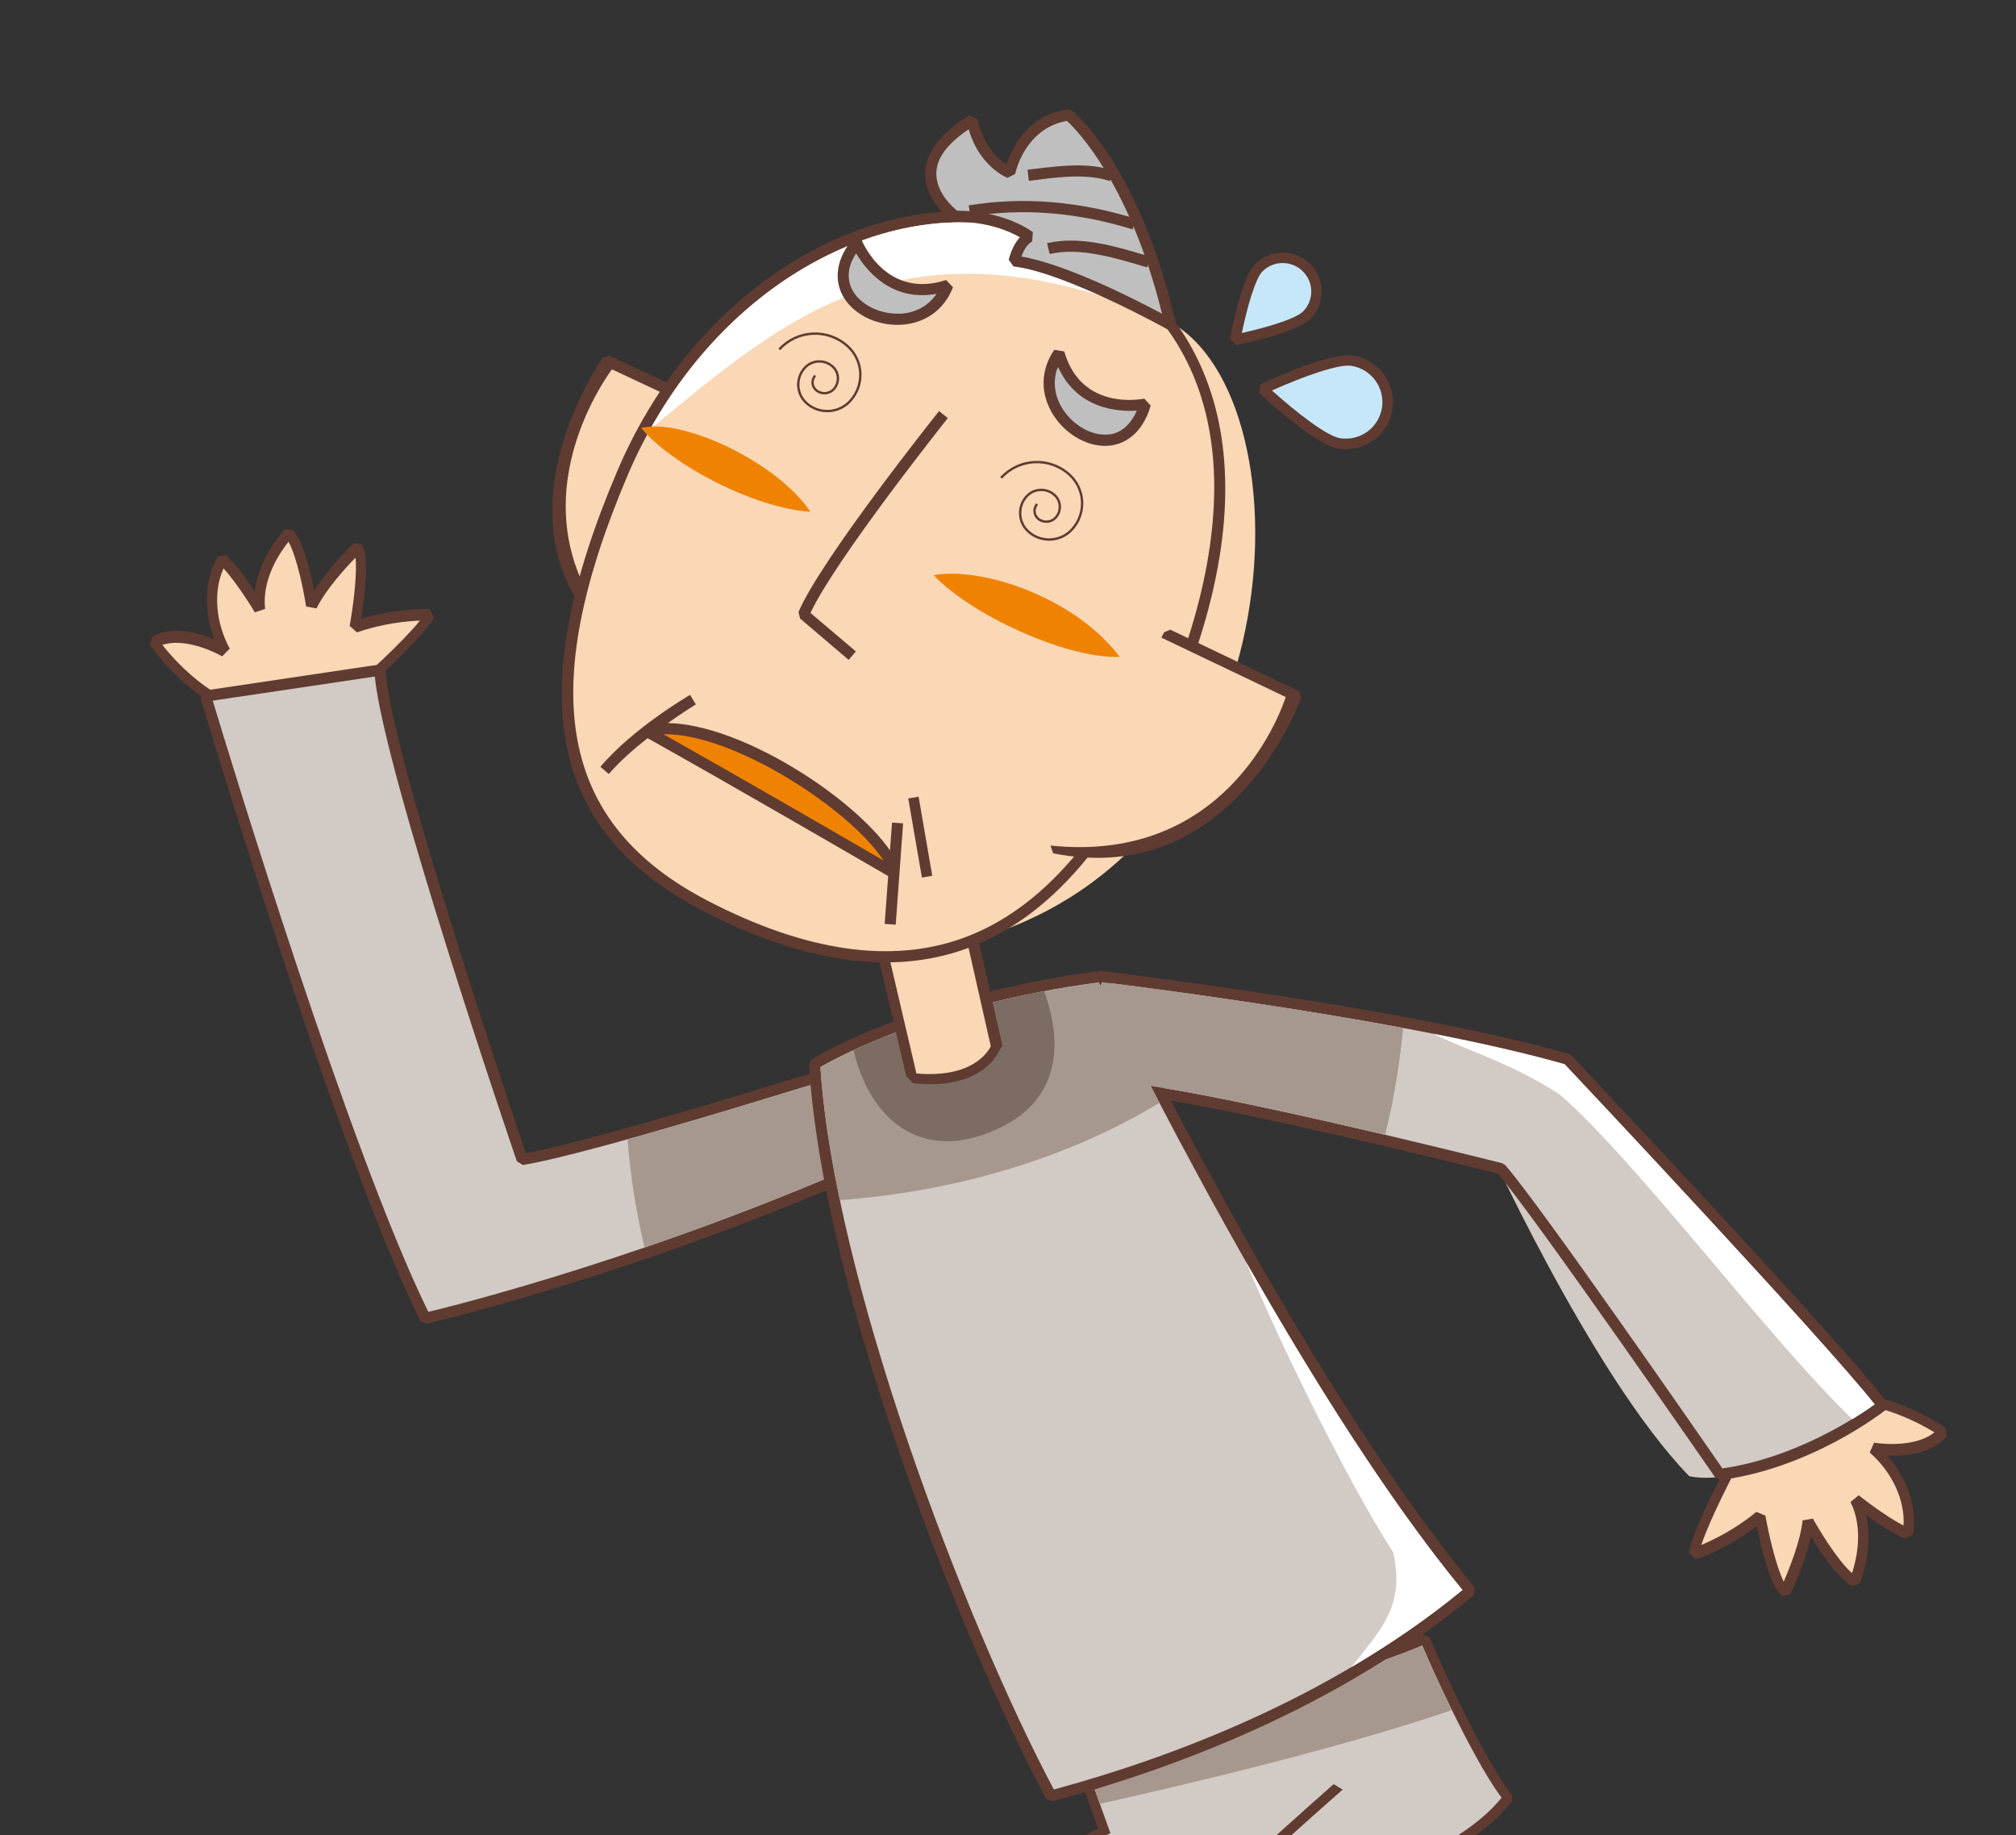 <?xml version="1.0" encoding="UTF-8"?><svg id="_レイヤー_2" xmlns="http://www.w3.org/2000/svg" xmlns:xlink="http://www.w3.org/1999/xlink" viewBox="0 0 213.32 194.14"><rect x="0" y="0" width="213.32" height="194.14" fill="#333333" stroke="none"/><defs><clipPath id="clippath"><rect width="213.32" height="194.14" fill="none"/></clipPath></defs><g id="_レイヤー_1-2"><g clip-path="url(#clippath)"><g><g><g><path d="M24.39,75.36l.3,.04,13.36-2.06,.29-.13c.25-.22,6.1-5.38,7.6-7.85l-.47-.93c-.15,0-3.45-.11-7.26,1.04,.35-2.13,.93-6.56,.08-7.88l-.87-.11c-.12,.12-2.55,2.47-4.19,4.97-.38-1.97-1.14-5.2-2.26-6.44l-.83-.02c-.13,.14-2.72,2.9-3.19,6.56-.81-1.23-1.97-2.86-3.01-3.79-.01,0-.02-.02-.03-.03l-.86,.14c-1.42,2.4-1.53,5.71-.38,8.76-1.65-.7-4.4-1.49-6.61-.24l-.19,.87c.14,.21,3.46,4.99,8.51,7.1Z" fill="#5f3b31"/><path d="M17.15,68.23c2.73-.9,6.32,1.18,6.36,1.2l.8-.81c-1.52-2.82-1.75-6.06-.66-8.49,1.54,1.67,3.3,4.62,3.32,4.65l1.08-.37c-.35-3.16,1.57-5.97,2.48-7.1,.93,1.7,1.64,5.4,1.86,6.85l1.1,.2c.99-2.01,3.06-4.27,4.13-5.37,.18,1.59-.2,4.91-.62,7.22l.77,.69c2.68-.94,5.25-1.19,6.67-1.25-1.93,2.39-6.02,6.03-6.64,6.59-.31,.04-12.83,1.98-13.16,2.03-1.81-.78-3.41-1.94-4.67-3.08-1.3-1.16-2.26-2.29-2.79-2.96Z" fill="#fad7b5"/></g><g><path d="M98.74,110.18l-.75-.46c-.34,.11-33.31,10.65-42.35,12.27-1.57-4.65-14.46-42.87-14.84-51.13l-.67-.56-18.45,2.75-.48,.75c.14,.48,14.34,47.97,23.28,65.93l.66,.31c.22-.05,22.7-5.26,48.27-16.7l.11-.06c.07-.05,6.65-4.95,5.22-13.1Z" fill="#5f3b31"/><path d="M92.87,122.3c-23.54,10.51-44.37,15.72-47.55,16.48-8.34-16.99-21.09-58.95-22.81-64.66,1.2-.18,16.05-2.39,17.15-2.55,.98,10.07,14.44,49.57,15.03,51.28l.64,.39c7.82-1.24,37.25-10.57,42.3-12.18,.7,5.94-3.2,9.89-4.45,10.96-.17,.15-.27,.23-.32,.27Z" fill="#d2cac4"/><path d="M68.2,131.98c7.31-2.5,15.8-5.71,24.67-9.68,.04-.04,.14-.12,.32-.27,1.24-1.08,5.15-5.02,4.45-10.96-3.59,1.15-19.52,6.19-31.23,9.46,.25,3.32,.78,7.24,1.79,11.44Z" fill="#a7988f"/></g></g><g><g><g><g><path d="M124.18,200.44l.32-.4c.03-.19,.86-4.76-1.14-7.14-.79-.94-1.9-1.41-3.3-1.38l-.24,.05c-1.71,.86-41.74,21.33-46.65,24.69l-.22,.52c.07,.42,7.54,42,6.57,50.96l.42,.57c.1,.02,9.97,2.28,17.88,8.67l.86-.47c-.05-.37-4.37-36.58-8.62-53.82,8.01-5.86,26.73-19.26,34.11-22.24Z" fill="#5f3b31"/><path d="M89.15,222.04l-.2,.56c3.82,15.27,7.73,46.25,8.53,52.79-6.94-5.21-14.93-7.49-16.86-8,.7-9.54-5.82-46.26-6.56-50.44,5.73-3.72,43.74-23.16,46.11-24.37,1.02,0,1.8,.34,2.37,1.01,1.44,1.71,1.09,5.06,.95,5.99-7.75,3.27-26.54,16.75-34.34,22.46Z" fill="#d2cac4"/></g><g><path d="M159.98,189.88c-2.16-2.62-6.11-10.56-8.73-16.7l-.72-.27c-5.38,2.56-30.18,9.9-37.2,10.43l-.46,.7c2.31,6.7,4.64,13.13,6.08,16.79l.26,.28c7.7,3.77,33.36-.78,40.79-10.58l-.02-.66Z" fill="#5f3b31"/><path d="M119.85,200.24c-1.38-3.56-3.56-9.58-5.76-15.92,7.63-.87,30.34-7.58,36.4-10.25,2.6,6.05,6.19,13.21,8.4,16.1-7.43,9.23-31.49,13.53-39.04,10.06Z" fill="#d2cac4"/><path d="M150.49,174.08c-6.06,2.67-28.77,9.38-36.4,10.25,.77,2.23,1.55,4.43,2.28,6.5,9.96-2.23,25.87-6.02,37.25-9.92-1.1-2.25-2.19-4.61-3.14-6.82Z" fill="#a7988f"/></g><g><path d="M106.61,222.62l.1-.54c16.21-18.07,40.02-38.2,40.25-38.4l.56-.08c5.35,2.28,6.68,7.33,6.96,8.85,.05,.25,.07,.4,.07,.44l-.2,.48c-5.74,4.35-24.98,23.66-30.29,32.93,10.74,23.5,23.66,60.73,23.79,61.11l-.75,.64c-7.01-3.66-22.09-8.62-22.24-8.67l-.36-.42c-3.25-19.8-17.74-55.98-17.89-56.34Z" fill="#5f3b31"/><path d="M125.49,278.46c1.99,.66,14.06,4.72,20.94,8.05-2.33-6.63-13.79-38.98-23.44-60.03l.02-.48c5.33-9.54,24.47-28.63,30.46-33.28h0c-.22-1.2-1.41-5.84-6.08-8.01-2.64,2.24-24.43,20.9-39.66,37.82,1.33,3.37,13.93,35.28,17.52,54.5,.1,.49,.18,.97,.26,1.42Z" fill="#d2cac4"/></g><polygon points="143.76 184.77 140.73 188.5 152.12 195.46 156.97 191.73 154.35 185.88 149.71 182.25 143.76 184.77" fill="#d2cac4"/><polygon points="114.38 195.62 120.45 192.3 123.89 198.98 115.1 204.22 114.38 195.62" fill="#d2cac4"/></g><g><g><g><path d="M195.41,147.37l-.29,.07-11.81,6.59-.22,.23c-.15,.29-3.85,7.17-4.39,10l.76,.7c.14-.05,3.28-1.1,6.44-3.5,.42,2.12,1.42,6.48,2.68,7.4l.86-.2c.07-.16,1.52-3.21,2.19-6.11,1.04,1.71,2.87,4.46,4.36,5.24l.78-.27c.07-.17,1.54-3.67,.69-7.26,1.2,.88,2.85,2,4.15,2.51,.02,0,.03,0,.04,0l.77-.43c.49-2.75-.56-5.88-2.71-8.34,1.8,.07,4.64-.15,6.29-2.07l-.13-.89c-.2-.14-4.98-3.47-10.46-3.68Z" fill="#5f3b31"/><path d="M204.68,151.53c-2.25,1.79-6.33,1.1-6.38,1.09l-.46,1.04c2.41,2.11,3.74,5.07,3.58,7.72-2.04-1.03-4.7-3.17-4.74-3.2l-.87,.72c1.42,2.84,.61,6.14,.16,7.52-1.47-1.27-3.44-4.49-4.14-5.77l-1.09,.19c-.24,2.23-1.39,5.07-2,6.48-.73-1.44-1.53-4.68-1.94-6.99l-.96-.39c-2.18,1.82-4.5,2.94-5.82,3.5,.97-2.91,3.53-7.75,3.92-8.49,.28-.16,11.34-6.33,11.63-6.5,1.97,.11,3.87,.63,5.46,1.26,1.62,.63,2.91,1.36,3.65,1.81Z" fill="#fad7b5"/></g><g><path d="M156.68,119.58s11.59,25.81,22.06,36.58c0,0,4.97,1.37,13.59-3.65,0,0-20.77-28.04-35.65-32.93Z" fill="#d2cac4"/><path d="M166.3,111.66l-.26-.16c-16.98-4.9-49.36-8.77-49.7-8.81l-.57,.28c-.92,1.51-1.31,3-1.33,4.4-.12,4.56,3.39,8.09,3.43,8.14l.38,.17c8.02,.44,37.73,7.85,40.25,8.48,3.83,4.43,22.81,31.88,23.01,32.16l.56,.25c9.59-1.26,17.16-7.18,17.48-7.43l.1-.81c-4.56-6.08-32.18-35.42-33.35-36.66Z" fill="#5f3b31"/><path d="M182.26,155.35c-2.18-3.16-19.53-28.2-23-32.11l-.3-.18c-1.29-.33-31.64-7.96-40.41-8.54-.61-.65-3.05-3.48-2.96-7.06,.03-1.13,.33-2.33,1.01-3.56,3.74,.46,33.05,4.12,48.95,8.68,1.92,2.04,27.51,29.26,32.8,35.98-1.74,1.26-8.28,5.65-16.09,6.78Z" fill="#d2cac4"/><path d="M148.47,108.75c-14.24-2.65-29.25-4.53-31.87-4.85-.67,1.23-.98,2.42-1.01,3.56-.09,3.58,2.36,6.42,2.96,7.06,5.23,.35,18.15,3.21,28,5.53,1.03-4.05,1.6-8.17,1.91-11.3Z" fill="#a7988f"/><path d="M165.56,112.59c-3.98-1.14-8.8-2.22-13.84-3.22,3.19,1.66,8.15,3.04,13.32,6.42,8.32,7.22,22.08,25.82,30.96,34.34,1.09-.66,1.9-1.23,2.37-1.56-5.29-6.72-30.88-33.95-32.8-35.98Z" fill="#fff"/></g></g><g><path d="M117.14,103.03l-.61-.33c-19.58,2.5-30.54,9.29-30.65,9.36l-.27,.53c1.39,23.6,15.79,60.31,25.08,77.68l.67,.29c12.35-3.3,30.12-9.76,44.61-21.82l.07-.83c-18.48-22.17-38.7-64.46-38.9-64.88Z" fill="#5f3b31"/><path d="M111.51,189.31c-9.55-18.02-23.26-54.16-24.7-76.43,1.79-1.04,12.11-6.66,29.45-8.95,2.01,4.17,20.94,42.98,38.49,64.27-14.07,11.55-31.16,17.84-43.25,21.11Z" fill="#d2cac4"/><path d="M131.87,133.54c3.19,7.79,10.56,22.95,15.55,30.69,1.27,5.7-1.28,8.12-4.43,12.13,4.03-2.38,8.01-5.07,11.76-8.16-7.91-9.59-16.09-22.73-22.88-34.66Z" fill="#fff"/><path d="M116.26,103.94c-17.34,2.28-27.66,7.91-29.45,8.95,.28,4.26,1,9.02,2.06,14.07,11.1-.83,23.19-3.87,33.81-10.29-3.45-6.61-5.78-11.4-6.42-12.72Z" fill="#a7988f"/><path d="M103.43,120.23c7.55-2.3,9.72-7.94,7.06-15.37-9.45,1.79-16.29,4.44-20.18,6.24,1.83,7.61,7.02,10.99,13.12,9.13Z" fill="#7c6c63"/></g><path d="M148.47,108.75c-14.24-2.65-29.25-4.53-31.87-4.85-.67,1.23-.98,2.42-1.01,3.56-.09,3.58,2.36,6.42,2.96,7.06,5.23,.35,18.15,3.21,28,5.53,1.03-4.05,1.6-8.17,1.91-11.3Z" fill="#a7988f"/><g><path d="M91.13,91.35c.16-.11,3.93-2.52,9.8-.76l.68,.35,4.46,19.7-.3,.41c-.07,.17-1.68,4.35-9.15,3.54l-.73-.75-5.22-22.25,.45-.24Z" fill="#5f3b31"/><path d="M96.96,113.56c5.9,.52,7.58-2.27,7.88-2.88-.08-.36-4.17-18.43-4.33-19.15-4.51-1.23-7.67,.12-8.56,.59,.17,.73,4.82,20.62,5.02,21.44Z" fill="#fad7b5"/></g></g></g><g><g><g><path d="M77.91,44.51l-.15-.66-13.3-6.24-.71,.26c-.13,.18-12.77,18.31,1.39,30.34l.85-.3,11.93-23.4Z" fill="#5f3b31"/><path d="M64.75,39.07c.74,.35,12.14,5.69,12.86,6.03,2.05,4.56-8.62,21.61-11.63,22.81-12.11-12.64-2.77-26.72-1.23-28.84Z" fill="#fad7b5"/></g><g><path d="M122.91,33.62c15.83,6.76,15.01,55.76-19.56,65.7-4.28-11.11,5.3-53.56,19.56-65.7Z" fill="#fad7b5"/><path d="M112.52,24.66c-6.63-3.05-14.56-3.09-22.31-.1-10.71,4.13-19.76,13.28-24.82,25.1-10.18,23.82-7.39,38.24,9.04,46.73,10.58,5.47,19.92,6.81,27.78,3.98,8.83-3.17,16.04-11.53,22.03-25.56,10.16-23.76,5.88-42.04-11.73-50.15Z" fill="#5f3b31"/><path d="M123.17,74.35c-5.86,13.71-12.84,21.86-21.34,24.91-7.55,2.71-16.58,1.39-26.85-3.92-15.77-8.14-18.38-22.09-8.5-45.22,4.94-11.53,13.74-20.45,24.15-24.46,7.46-2.88,15.06-2.85,21.4,.07,8.86,4.08,14.21,10.66,15.89,19.55,1.54,8.13-.1,18.18-4.76,29.08Z" fill="#fad7b5"/><path d="M122.39,33.38c-2.62-3.11-6.08-5.67-10.36-7.65-6.34-2.92-13.94-2.95-21.4-.07-8.94,3.44-16.68,10.5-21.81,19.72,14.44-11.86,26.54-22.8,53.57-12Z" fill="#fff"/></g><g><path d="M111.15,89.45l.29,.82c19,3.81,26.17-16.25,26.24-16.46l-.23-.69-13.62-6.51-.64,.27-12.04,22.57Z" fill="#5f3b31"/><path d="M111.15,89.45c-.89-2.98,6.64-20.92,11.74-22,.72,.35,12.39,5.92,13.16,6.29-.8,2.4-6.68,17.62-24.9,15.71Z" fill="#fad7b5"/></g><g><path d="M113.44,11.69l-.46-.12c-4.27,.58-5.95,4.21-6.49,5.82-2.53-1.66-3.03-4.72-3.03-4.76l-.89-.42c-3.01,1.83-4.59,3.85-4.67,6.01-.12,3,2.7,5.05,2.82,5.14l.35,.11c3.4-.05,5.78,1.02,6.85,1.63-.62,.67-.94,1.56-1.09,2.04-.07,.2-.09,.33-.09,.35l.51,.7c5.4,.61,16.21,6.6,16.31,6.67l.86-.64c-3.79-16.58-10.7-22.29-10.99-22.53Z" fill="#5f3b31"/><path d="M108.08,27.14c.2-.57,.57-1.29,1.14-1.6l.07-.99c-.12-.09-3.05-2.27-8.01-2.26-.51-.4-2.28-1.99-2.2-4.04,.01-.29,.06-.58,.14-.87,.38-1.27,1.5-2.51,3.28-3.71,.38,1.34,1.42,3.84,4.08,5.15l.83-.41s.05-.19,.12-.43c.35-1.21,1.68-4.55,5.37-5.19,1.09,1.01,6.67,6.73,10.06,20.4-2.85-1.53-10.2-5.26-14.88-6.05Z" fill="#bfbfbf"/><path d="M121.12,26.98c-3.22-.96-6.87-2.04-10.32-1.26l.26,1.15c3.14-.71,6.64,.33,9.72,1.24l.61,.18,.33-1.13-.61-.18Z" fill="#5f3b31"/><path d="M120.2,23.15c-6.05-1.88-12.01-2.36-17.7-1.42l.2,1.17c5.5-.91,11.28-.45,17.15,1.37l.35-1.12Z" fill="#5f3b31"/><path d="M109.92,19c2.51-.31,5.11-.62,7.52,.15l.36-1.12c-2.66-.84-5.39-.51-8.03-.2l-1.04,.13,.13,1.17,1.05-.12Z" fill="#5f3b31"/></g></g><g><g><path d="M95.56,87.1l-1.17-.08-.22,2.94c-3.91-5.63-15.66-13.31-23.5-13.47,1.66-1.18,2.93-1.95,2.96-1.97l-.61-1.01c-.14,.09-6.01,3.49-9.49,7.61l.89,.76c1.14-1.33,2.64-2.64,4.1-3.79,8.99,5.02,22.63,12.95,25.46,14.59l-.37,5.06,1.17,.08,.78-10.73Z" fill="#5f3b31"/><rect x="96.83" y="84.3" width="1.11" height="8.49" transform="translate(-13.66 17.88) rotate(-9.8)" fill="#5f3b31"/><path d="M70.19,77.67c7.46-.14,19.93,8.09,23.29,13.36-4.12-2.4-15.21-8.82-23.29-13.36Z" fill="#ef8200"/></g><path d="M99.37,43.48c-.51,.64-12.54,15.75-14.88,21.27l.17,.68,5.14,4.38,.76-.9s-4.2-3.56-4.8-4.07c2.64-5.67,14.41-20.46,14.53-20.61l-.92-.73Z" fill="#5f3b31"/><g><path d="M91.2,25.44l-.99-.14c-2.18,2.68-1.62,4.82-1.1,5.86,1.01,2.01,3.56,3.32,6.18,3.2,2.59-.13,4.61-1.57,5.55-3.97l-.73-.77c-6.25,2.06-8.8-3.91-8.91-4.17Z" fill="#5f3b31"/><path d="M95.24,33.18c-2.14,.1-4.28-.98-5.08-2.56-.39-.78-.46-1.63-.2-2.51,.12-.43,.35-.87,.63-1.31,1,1.71,3.68,5.17,8.52,4.28-.88,1.27-2.23,2.03-3.88,2.11Z" fill="#bfbfbf"/></g><g><path d="M121.08,42.17c-.27,.05-6.65,1.33-8.47-4.99l-1.06-.17c-1.45,2.13-1.5,4.62-.14,6.82,1.38,2.23,3.9,3.59,6.13,3.3,1.16-.16,3.24-.91,4.22-4.22l-.68-.74Z" fill="#5f3b31"/><path d="M117.39,45.95c-1.76,.24-3.85-.92-4.98-2.74-.8-1.29-1-2.7-.6-4.04,.03-.11,.11-.22,.16-.33,2,4.45,6.33,4.73,8.32,4.6-.64,1.45-1.62,2.35-2.89,2.52Z" fill="#bfbfbf"/></g><path d="M98.8,60.85c3.84,4.1,13.93,8.85,19.68,8.64-4.78-6.35-14.71-9.58-19.68-8.64Z" fill="#ef8200"/><path d="M67.84,45.27c3.26,3.94,11.95,8.46,17.91,8.88-3.41-5.18-13.48-9.97-17.91-8.88Z" fill="#ef8200"/><path d="M82.46,36.96c1.91-2.09,5.15-2.24,7.24-.33,1.68,1.53,1.79,4.12,.26,5.79-1.22,1.34-3.3,1.43-4.64,.21-1.07-.98-1.14-2.64-.17-3.71,.78-.86,2.11-.92,2.97-.13,.68,.62,.73,1.69,.11,2.37-.5,.55-1.35,.59-1.9,.09-.44-.4-.47-1.08-.07-1.52" fill="none" stroke="#5f3b31" stroke-width=".25"/><path d="M105.93,50.55c1.91-2.09,5.15-2.24,7.24-.33,1.67,1.53,1.79,4.12,.26,5.79-1.22,1.34-3.3,1.43-4.63,.21-1.07-.98-1.15-2.64-.17-3.71,.78-.86,2.11-.92,2.97-.13,.68,.62,.73,1.69,.11,2.37-.5,.55-1.35,.59-1.9,.09-.43-.4-.46-1.08-.07-1.52" fill="none" stroke="#5f3b31" stroke-width=".25"/></g></g><g><g><path d="M139.85,30.8c0-1.1-.44-2.13-1.23-2.9-1.62-1.6-4.24-1.58-5.83,.05-1.31,1.33-2.36,6.39-2.65,7.91l.66,.65c1.51-.31,6.54-1.43,7.86-2.77,.77-.78,1.19-1.82,1.18-2.93Z" fill="#5f3b31"/><path d="M131.4,35.23c.59-2.83,1.44-5.76,2.18-6.51,.12-.12,.26-.24,.4-.34,1.17-.83,2.81-.73,3.86,.31,.58,.56,.9,1.32,.91,2.12,0,.81-.3,1.57-.87,2.14-.06,.06-.14,.12-.23,.19-1,.71-3.67,1.51-6.25,2.09Z" fill="#c6e7f9"/></g><g><path d="M147.33,43.3c.43-2.72-1.44-5.27-4.16-5.69-2.27-.36-8.08,2.24-9.81,3.05l-.14,.91c1.4,1.3,6.16,5.54,8.42,5.89,1.32,.21,2.63-.12,3.71-.9,1.08-.79,1.78-1.94,1.99-3.26Z" fill="#5f3b31"/><path d="M141.8,46.36c-1.35-.21-4.48-2.6-7.21-5.05,3.34-1.5,7.06-2.82,8.4-2.61,2.11,.33,3.57,2.32,3.24,4.43-.16,1.02-.71,1.92-1.54,2.53-.01,0-.03,.01-.03,.02-.84,.59-1.84,.83-2.85,.68Z" fill="#c6e7f9"/></g></g></g></g></g></g></svg>